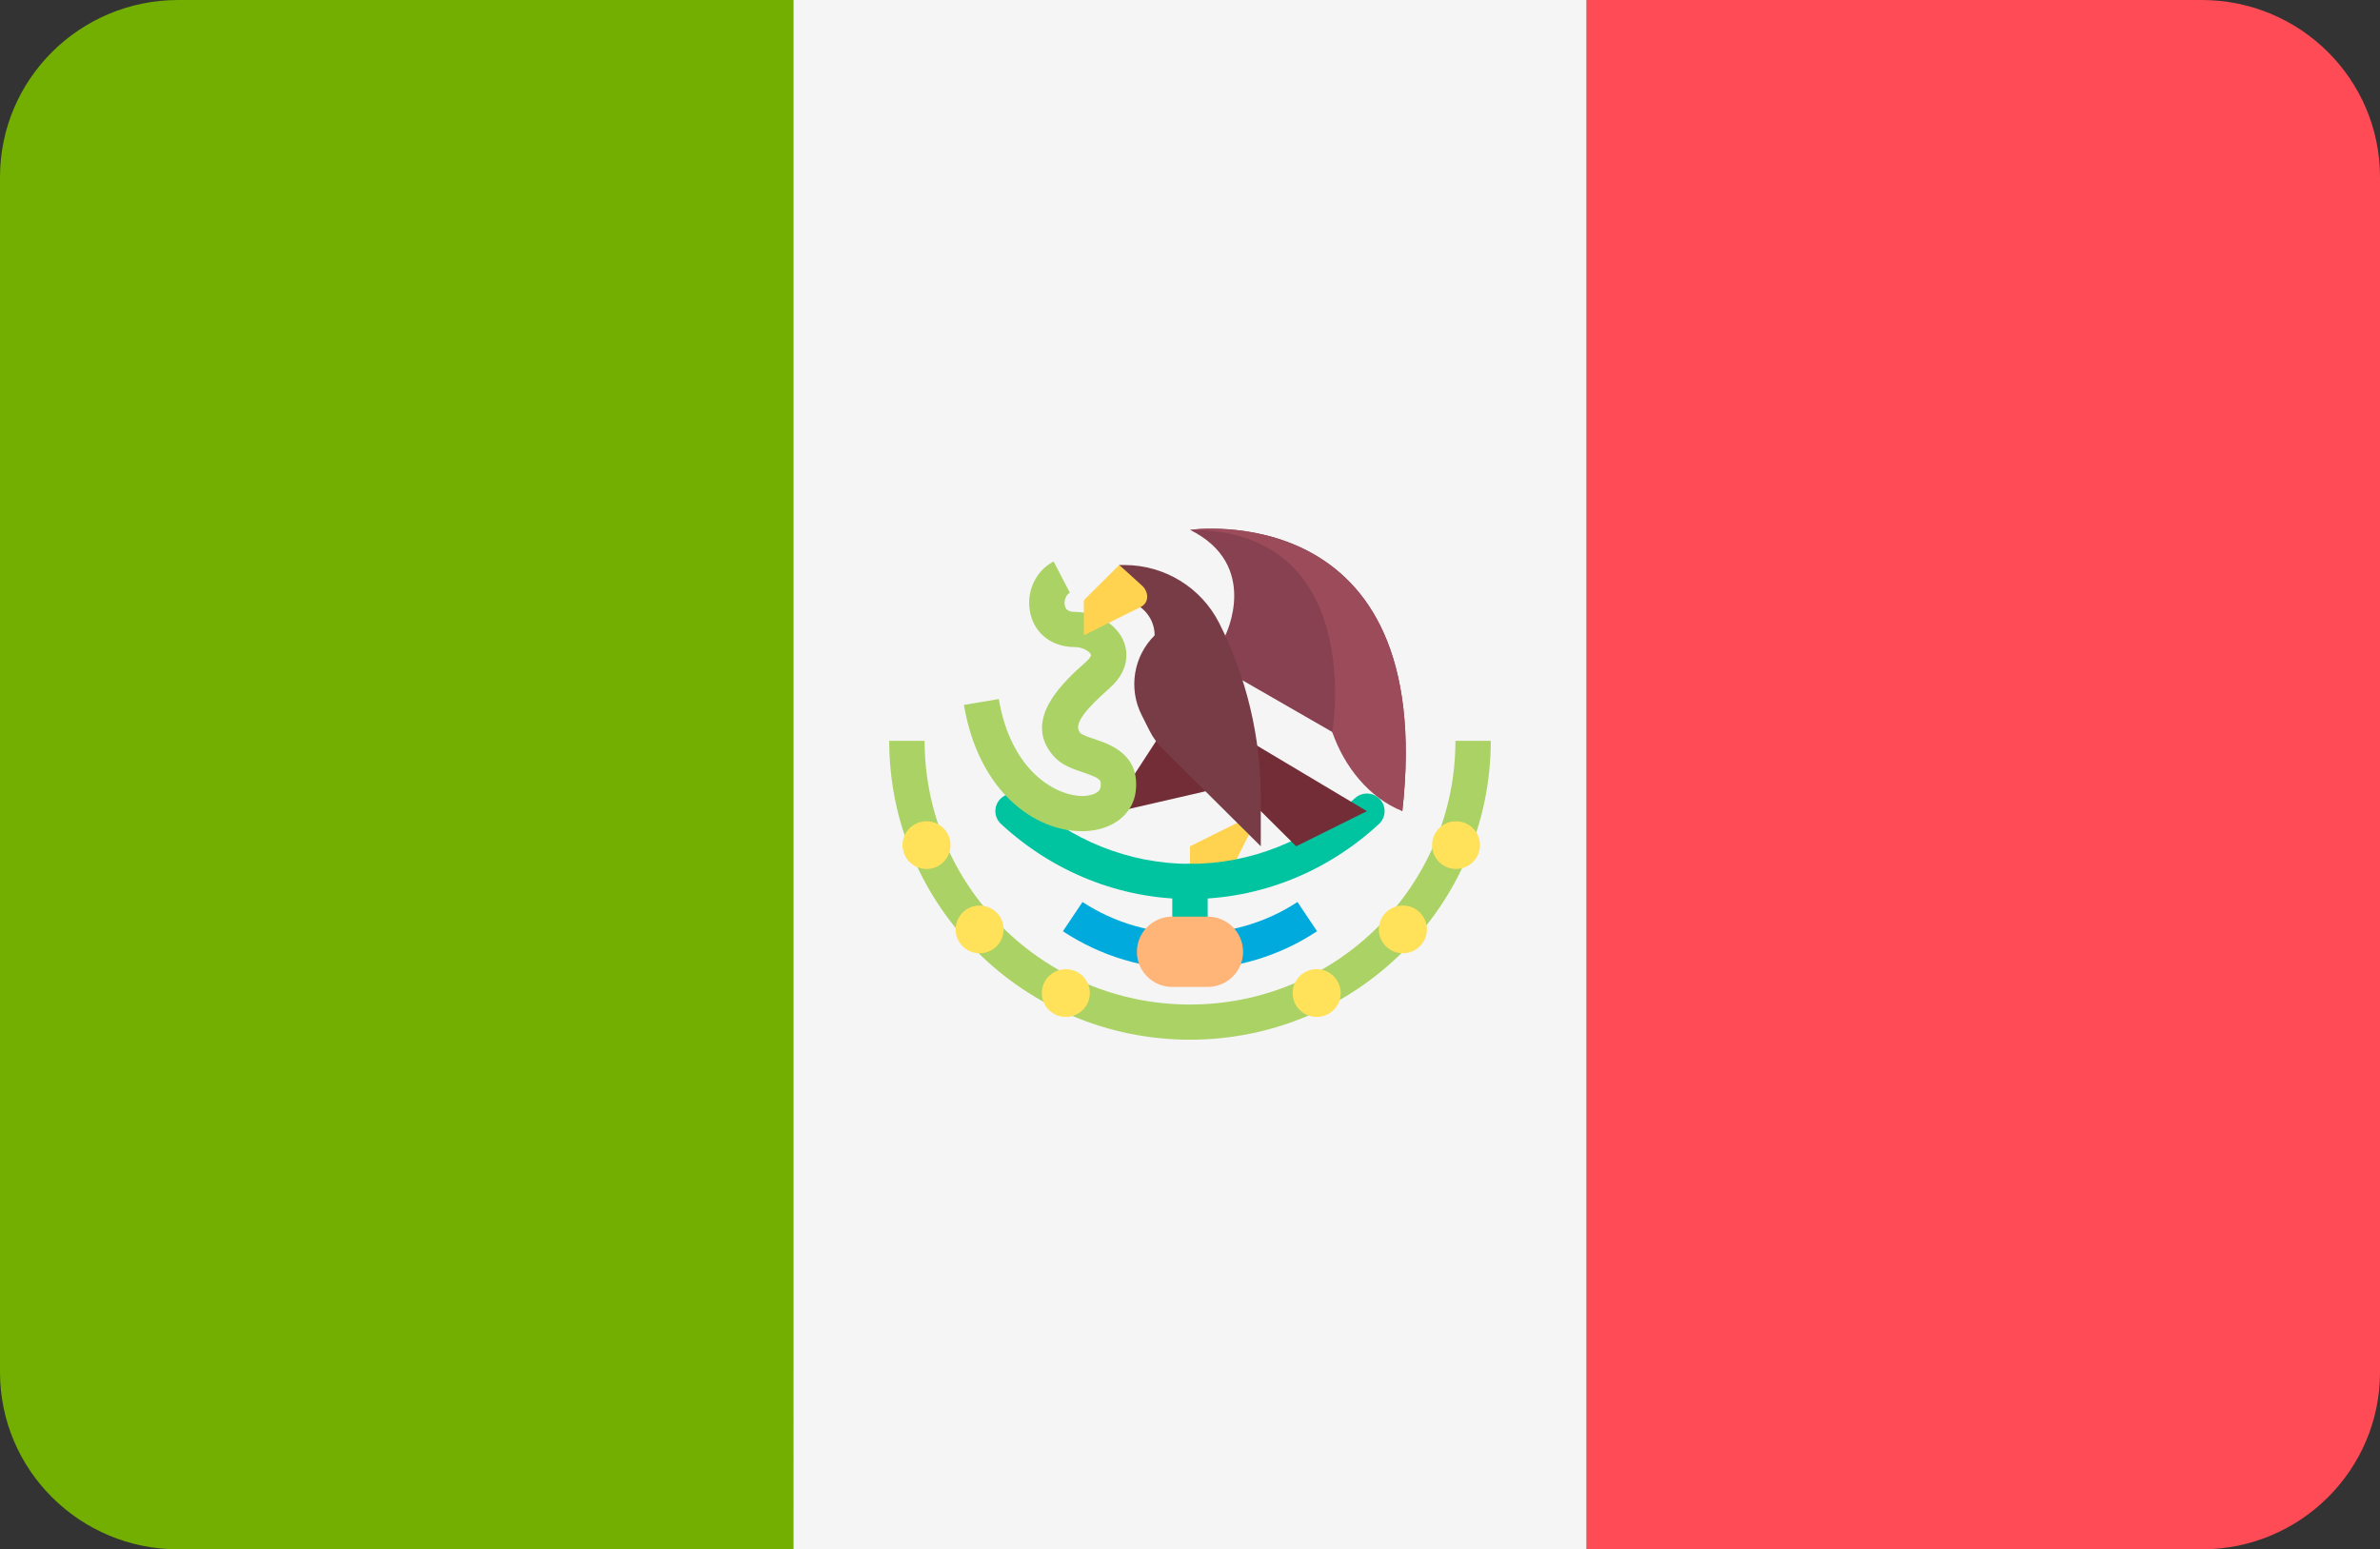 <?xml version="1.0" encoding="utf-8"?>
<!-- Generator: Adobe Illustrator 16.0.0, SVG Export Plug-In . SVG Version: 6.00 Build 0)  -->
<!DOCTYPE svg PUBLIC "-//W3C//DTD SVG 1.1//EN" "http://www.w3.org/Graphics/SVG/1.1/DTD/svg11.dtd">
<svg version="1.1" id="Layer_1" xmlns="http://www.w3.org/2000/svg" xmlns:xlink="http://www.w3.org/1999/xlink" x="0px" y="0px"
	 width="106px" height="69px" viewBox="0 0 106 69" enable-background="new 0 0 106 69" xml:space="preserve">
<rect x="0" y="0" width="106" height="69" fill="#333333" stroke="none"/>
<path fill="#73AF00" d="M7.938,0C3.554,0,0,3.531,0,7.887v53.224C0,65.467,3.554,69,7.938,69h27.395V0H7.938z"/>
<rect x="35.334" fill="#F5F5F5" width="35.334" height="69"/>
<path fill="#FF4B55" d="M98.061,0H70.666v69h27.395c4.386,0,7.939-3.533,7.939-7.889V7.887C106,3.531,102.446,0,98.061,0z"/>
<polygon fill="#FFD250" points="56.152,36.125 53,37.689 53,39.255 54.575,39.255 "/>
<g>
	<path fill="#00C3A0" d="M53,43.171c-0.436,0-0.789-0.351-0.789-0.782v-3.134c0-0.433,0.353-0.782,0.789-0.782
		s0.788,0.35,0.788,0.782v3.134C53.788,42.82,53.436,43.171,53,43.171z"/>
	<path fill="#00C3A0" d="M53,40.039c-3.095,0-6.084-1.187-8.416-3.342c-0.319-0.295-0.338-0.79-0.042-1.106
		c0.299-0.315,0.797-0.332,1.114-0.041c2.04,1.885,4.649,2.923,7.344,2.923c2.696,0,5.304-1.038,7.344-2.923
		c0.318-0.292,0.816-0.276,1.113,0.041c0.296,0.316,0.277,0.812-0.042,1.106C59.085,38.853,56.095,40.039,53,40.039z"/>
</g>
<path fill="#00AADC" d="M53,43.171c-2.02,0-3.978-0.587-5.66-1.698l0.873-1.303c2.845,1.877,6.728,1.877,9.573,0l0.873,1.303
	C56.978,42.584,55.02,43.171,53,43.171z"/>
<polygon fill="#732D37" points="51.752,32.6 50.012,35.275 49.716,36.156 54.248,35.112 "/>
<path fill="#AAD264" d="M48.177,37.016c-2.083,0-4.583-1.74-5.247-5.622l1.554-0.261c0.551,3.228,2.55,4.322,3.749,4.319
	c0.369-0.012,0.752-0.138,0.783-0.396c0.036-0.309,0.044-0.382-0.78-0.659c-0.448-0.151-0.957-0.321-1.313-0.726
	c-1.441-1.636,0.511-3.366,1.449-4.199c0.165-0.146,0.233-0.271,0.216-0.318c-0.052-0.134-0.361-0.337-0.71-0.337
	c-1.001,0-1.76-0.562-1.981-1.465c-0.229-0.937,0.204-1.923,1.029-2.346l0.724,1.392c-0.194,0.1-0.271,0.382-0.222,0.584
	c0.02,0.082,0.067,0.27,0.452,0.27c0.964,0,1.883,0.566,2.181,1.345c0.128,0.332,0.321,1.194-0.638,2.045
	c-1.035,0.918-1.654,1.61-1.312,1.999c0.078,0.088,0.411,0.201,0.632,0.273c0.708,0.239,2.029,0.683,1.841,2.322
	c-0.119,1.032-1.045,1.747-2.305,1.781C48.244,37.016,48.21,37.016,48.177,37.016z"/>
<path fill="#874150" d="M54.575,28.294c0,0,1.577-3.132-1.575-4.698c0,0,11.032-1.566,9.457,12.528l-0.001-0.002
	c-1.034-0.821-2.57-2.324-3.119-3.523l-4.762-2.74V28.294L54.575,28.294z"/>
<path fill="#732D37" d="M53,31.426l7.879,4.699c0,0,0,0-3.15,1.564L53,32.992V31.426z"/>
<path fill="#783C46" d="M49.848,26.729L49.848,26.729c0.87,0,1.577,0.701,1.577,1.566l-0.002,0.002
	c-0.94,0.934-1.173,2.361-0.579,3.542l0.357,0.708c0.148,0.295,0.344,0.564,0.579,0.798l4.373,4.345v-2.164
	c0-2.696-0.632-5.355-1.846-7.766l0,0c-0.801-1.592-2.438-2.597-4.228-2.597h-0.231V26.729L49.848,26.729z"/>
<path fill="#FFD250" d="M49.848,25.163l-1.576,1.566v1.566c0,0,1.875-0.945,2.506-1.246c0.442-0.21,0.361-0.708,0.107-0.947
	C50.689,25.916,49.848,25.163,49.848,25.163z"/>
<path fill="#AAD264" d="M53,46.303c-7.387,0-13.396-5.972-13.396-13.311h1.576c0,6.476,5.302,11.745,11.82,11.745
	s11.822-5.269,11.822-11.745h1.574C66.396,40.331,60.387,46.303,53,46.303z"/>
<g>
	<ellipse fill="#FFE15A" cx="41.266" cy="37.638" rx="1.069" ry="1.063"/>
	<ellipse fill="#FFE15A" cx="43.63" cy="41.391" rx="1.069" ry="1.063"/>
	<ellipse fill="#FFE15A" cx="47.47" cy="44.226" rx="1.07" ry="1.063"/>
	<path fill="#FFE15A" d="M64.85,36.575c0.59,0,1.066,0.477,1.066,1.063c0,0.586-0.477,1.062-1.066,1.062
		c-0.592,0-1.07-0.476-1.07-1.062C63.779,37.052,64.258,36.575,64.85,36.575z"/>
	<ellipse fill="#FFE15A" cx="62.481" cy="41.391" rx="1.071" ry="1.063"/>
	<ellipse fill="#FFE15A" cx="58.641" cy="44.226" rx="1.071" ry="1.063"/>
</g>
<path fill="#FFB478" d="M53.788,43.953h-1.577c-0.87,0-1.576-0.701-1.576-1.564l0,0c0-0.865,0.706-1.567,1.576-1.567h1.577
	c0.871,0,1.576,0.702,1.576,1.567l0,0C55.364,43.252,54.659,43.953,53.788,43.953z"/>
<path fill="#9B4B5A" d="M59.337,32.6c0.525,1.534,1.642,2.937,3.119,3.523l0.001,0.002C64.032,22.031,53,23.597,53,23.597
	C60.879,23.597,59.337,32.6,59.337,32.6z"/>
</svg>

